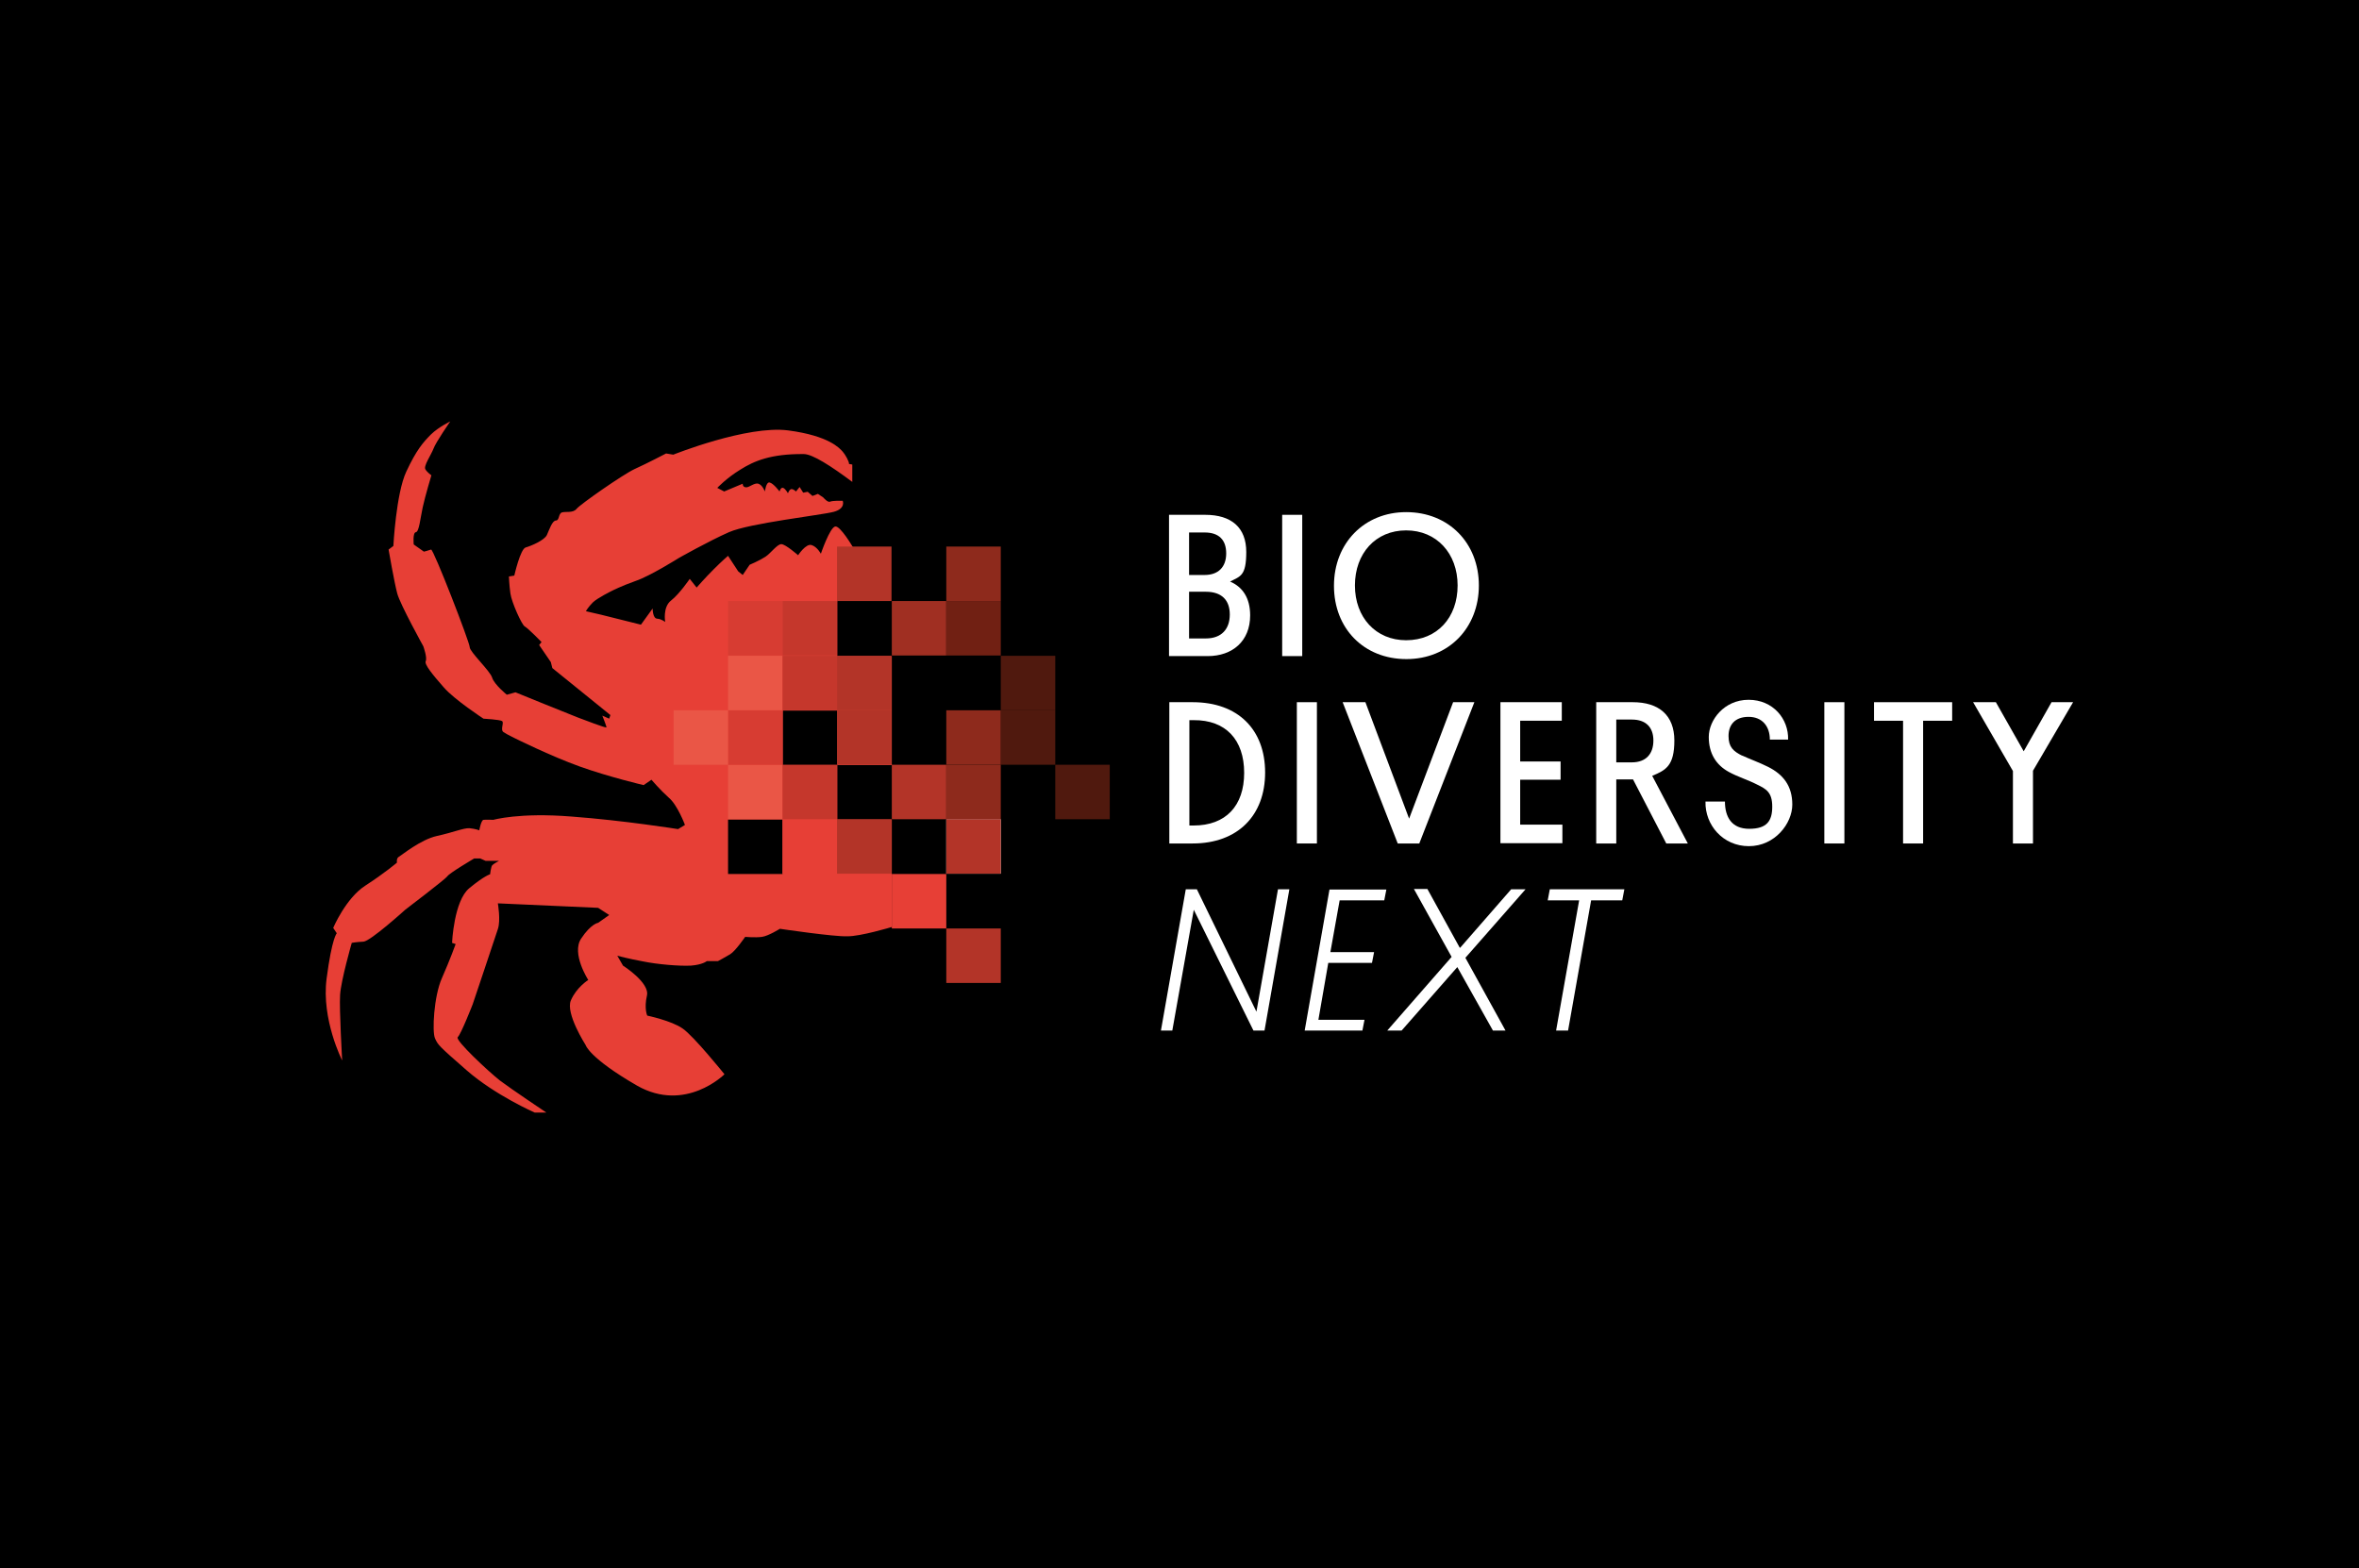 <?xml version="1.0" encoding="UTF-8"?>
<svg xmlns="http://www.w3.org/2000/svg" version="1.1" viewBox="0 0 788 524">
  <defs>
    <style>
      .cls-1 {
        fill: #712013;
      }

      .cls-2 {
        fill: #c5372c;
      }

      .cls-3 {
        fill: #d73c32;
      }

      .cls-4 {
        fill: #50190e;
      }

      .cls-5 {
        fill: #fff;
      }

      .cls-6 {
        fill: #b33428;
      }

      .cls-7 {
        fill: #e73f36;
      }

      .cls-8 {
        fill: #a02f22;
      }

      .cls-9 {
        fill: #8e2a1c;
      }

      .cls-10 {
        fill: #ea5646;
      }
    </style>
  </defs>
  <!-- Generator: Adobe Illustrator 28.7.1, SVG Export Plug-In . SVG Version: 1.2.0 Build 142)  -->
  <g>
    <g id="Laag_1">
      <g id="Laag_1-2" data-name="Laag_1">
        <rect y="0" width="788" height="524"/>
        <g>
          <path class="cls-7" d="M297.9,292v-18.2h-18.2v-18.2h-18.2v-18.2h18.2v18.2h18.2v-36.4h-18.2v-18.2l5.2-18.2s-4.2-7.2-5.9-6.9c-1.8.3-4.8,9.1-4.8,9.1,0,0-1.2-2.3-3.1-2.9s-4.5,3.4-4.5,3.4c0,0-4.2-3.7-5.6-3.7s-3.5,3-5.3,4.2-5.3,2.7-5.3,2.7l-2.3,3.4-1.5-1.2-3.4-5.2s-1.9,1.6-4.8,4.5c-2.9,2.9-5.7,6.1-5.7,6.1l-2.3-2.9s-3.4,5-6.2,7.2c-2.9,2.2-2,7.2-2,7.2,0,0-1.2-1-2.7-1.1s-1.5-3.4-1.5-3.4l-3.9,5.4-13.2-3.3-5.2-1.2s.8-1.4,2.3-2.9,6.4-3.9,6.4-3.9c0,0,3.1-1.6,7.9-3.3,4.8-1.6,14.5-7.7,14.5-7.7,0,0,9.9-5.6,16.7-8.6s30.9-5.7,35-6.8,3-3.7,3-3.7c0,0-3.4-.1-4.2.3s-2.3-1.4-2.3-1.4l-1.8-1.2-1.8.7-1.6-1.4-1.5.3-1.2-1.9-1.2,1.5s-.8-.8-1.5-.8-1.2,1.4-1.2,1.4c0,0-.8-1.5-1.6-1.8-.8-.3-1.2,1.2-1.2,1.2,0,0-2-2.7-3.3-3-1.2-.3-1.6,3-1.6,3,0,0-.8-2.2-2.2-2.6-1.4-.4-3.1,1.4-4.2,1.2-1.1-.1-1-1.2-1-1.2l-6.2,2.6-2.3-1.2s3.1-3.3,7.7-6.1c4.6-2.9,10.2-5.3,21.2-5.2,2.9,0,9.1,4,16.2,9.3v-5.8l-1.1-.2c.1-.7-1.2-3.1-2.1-4.1-1-1.1-4.5-5.3-18.2-7.1-13.7-1.8-38.4,8.1-38.4,8.1l-2.4-.4s-6.5,3.4-10.5,5.2c-3.9,1.8-18.2,11.8-19.4,13.3s-3.7.8-4.9,1.2-.8,2.7-2,2.7-2.2,3-3,4.8-5.3,3.7-7.1,4.2-3.8,9.4-3.8,9.4l-1.8.3s.1,2.9.5,5.7c.4,2.9,3.8,10.5,4.8,11s5.6,5.2,5.6,5.2l-.8,1,3.9,5.7.5,2,19.4,15.7-.4,1.2-2.3-1s1.4,3.5,1.4,3.9-7.7-2.6-9.6-3.3c-1.9-.7-20.8-8.4-20.8-8.4l-2.9.8s-4.2-3.4-4.9-5.7-7.5-8.6-7.5-10.2-12.1-32.8-12.9-32.6c-.8.3-2.4.7-2.4.7l-3.4-2.4s-.4-3.9.7-4.1c1.1-.1,1.5-4.6,2.3-8.3s2.9-10.7,2.9-10.7c0,0-1.4-1-2-2-.7-1.1,1.9-4.8,2.7-6.9.8-2.2,5.6-9.1,5.6-9.1,0,0-3.8,1.8-6.4,4.3-2.6,2.6-4.9,5.2-8.3,12.5-3.4,7.3-4.3,24.8-4.3,24.8l-1.6,1.2s1.9,11,2.9,14.7,8.7,17.6,8.7,17.6c0,0,1.4,3.9.8,5-.5,1.1,2.4,4.6,6,8.7,3.5,4.1,13.3,10.5,13.3,10.5,0,0,5.4.3,6.2.8s-.7,2.9.5,3.7,3.5,1.9,3.5,1.9c0,0,12.2,6.1,22,9.6s21.3,6.2,21.3,6.2l2.6-1.8s3,3.5,5.8,6c2.9,2.4,5.4,9.1,5.4,9.1l-2.3,1.4s-18.1-2.9-35.6-4.2c-17.5-1.4-26.1,1.1-26.1,1.1,0,0-2.4-.1-3.3,0-.8.1-1.4,3.5-1.4,3.5,0,0-1.2-.5-3.3-.7-2-.1-5.4,1.4-10.9,2.6-5.4,1.2-11.7,6.4-12.6,6.9-1,.5-.7,2-.7,2,0,0-4.1,3.5-10.6,7.7-6.5,4.2-10.7,14.1-10.7,14.1l1.2,1.8s-1.6,1.4-3.4,15.1,5.2,27.4,5.2,27.4c0,0-1-17-.7-21.9s3.9-17.4,3.9-17.4c0,0,1.6-.3,3.9-.4s14-10.7,14-10.7c0,0,13.4-10.2,14-11.1.5-1,9-6,9-6h2l1.8.8h4.5s-1.9,1-2.3,1.5c-.4.5-.7,3-.7,3,0,0-1.8.4-6.9,4.6-5.2,4.2-5.8,18.3-5.8,18.3l1.2.4s-1.9,5.3-4.6,11.4c-2.7,6.1-3.3,17.9-2.3,20.1s1.1,2.4,10.6,10.7c9.5,8.3,22.7,14.1,22.7,14.1h3.9s-11.8-7.9-15.5-10.7c-3.7-2.9-15.2-13.6-14.1-14.5,1.1-1,5-11,5-11,0,0,7.5-22.3,8.4-25.1,1-2.9,0-8.6,0-8.6l33.5,1.5,3.7,2.4-3.7,2.6s-2.4.3-5.7,5.3,2.4,13.8,2.4,13.8c0,0-3.9,2.4-5.8,6.8-1.9,4.3,4.9,14.9,4.9,14.9,0,0,1.1,4.3,17.2,13.6,16.2,9.2,29.2-3.8,29.2-3.8,0,0-10.3-12.8-14-15.3-3.7-2.6-11.8-4.3-11.8-4.3,0,0-1.1-2.3-.1-6.7,1-4.3-8-10-8-10l-1.9-3.3s3.7,1,8.6,1.9c4.9,1,12.1,1.6,16,1.4,3.9-.3,5.3-1.5,5.3-1.5h3.7s2.3-1.2,4.1-2.3,5-5.8,5-5.8c0,0,3.4.3,5.6,0s6-2.7,6-2.7c0,0,18.2,2.7,22.5,2.5,4.3.1,14.9-3.1,14.9-3.1v-18.2.5ZM261.4,292h-18.2v-18.2h18.2v18.2Z"/>
          <g>
            <path class="cls-5" d="M403.5,219.2h-13v-47.2h12.1c8.8,0,13.7,4.3,13.7,12.4s-2,8.1-5.4,9.9c4.2,1.8,6.7,5.5,6.7,11.3,0,8.6-5.9,13.6-14.2,13.6h0ZM397.2,177.9v14.2h5.2c4.6,0,7.2-2.7,7.2-7.2s-2.4-7-7.2-7h-5.2ZM397.2,197.7v15.6h5.6c5.3,0,8-3.2,8-8s-2.7-7.6-8-7.6h-5.6Z"/>
            <path class="cls-5" d="M435,219.2h-6.7v-47.2h6.7v47.2Z"/>
            <path class="cls-5" d="M469.7,171.1c14.3,0,24.3,10.4,24.3,24.5s-10,24.6-24.2,24.6-24.2-10.2-24.2-24.5,10.2-24.6,24.1-24.6h0ZM469.7,213.9c10.4,0,17.2-7.6,17.2-18.3s-7-18.4-17.2-18.4-17.1,7.7-17.1,18.4,7,18.3,17.1,18.3Z"/>
            <path class="cls-5" d="M398.4,234.6c15.2,0,24.2,9.2,24.2,23.5s-9.1,23.7-24.2,23.7h-7.8v-47.2h7.8ZM397.3,275.8h1.4c10.8,0,16.9-6.6,16.9-17.6s-6.1-17.7-16.9-17.6h-1.4v35.2Z"/>
            <path class="cls-5" d="M439.9,281.8h-6.7v-47.2h6.7v47.2Z"/>
            <path class="cls-5" d="M448.6,234.6h7.5l14.6,38.9,14.7-38.9h7.1l-18.4,47.2h-7.2l-18.4-47.2h0Z"/>
            <path class="cls-5" d="M501.2,281.8v-47.2h20.5v6.2h-13.9v13.6h13.5v6.1h-13.5v15h14.1v6.2h-20.7Z"/>
            <path class="cls-5" d="M551.9,259.2l11.9,22.6h-7.2l-11.1-21.4h-5.6v21.4h-6.7v-47.2h12.2c8.8,0,13.9,4.4,13.9,12.8s-2.8,9.9-7.4,11.8h0ZM539.9,240.4v14.3h5.2c4.8,0,7.2-2.9,7.2-7.3s-2.5-7-7.2-7h-5.2Z"/>
            <path class="cls-5" d="M581.9,252.4c2.8,1.3,5.7,2.3,8.7,3.8,5,2.5,8.1,6.3,8.1,12.6s-5.8,13.9-14.5,13.9-14.7-7.1-14.5-14.9h6.5c0,5.1,2.2,9.1,8.1,9.1s7.7-2.6,7.7-7.4-2-5.9-5.1-7.4c-3.1-1.6-6.3-2.5-9.4-4.2-4.2-2.3-6.7-6.1-6.7-11.7s5.1-12.4,13.3-12.4,13.4,6.4,13.2,13.3h-6.1c0-4.4-2.5-7.6-7.1-7.6s-6.7,2.7-6.7,6.4,1.6,5.1,4.6,6.6h0Z"/>
            <path class="cls-5" d="M616.1,281.8h-6.7v-47.2h6.7v47.2Z"/>
            <path class="cls-5" d="M642.4,240.8v41h-6.7v-41h-9.7v-6.2h26.1v6.2h-9.7,0Z"/>
            <path class="cls-5" d="M659.2,234.6h7.5l9.3,16.4,9.3-16.4h7.2l-13.4,22.9v24.3h-6.7v-24.2l-13.3-23h.1Z"/>
            <path class="cls-5" d="M398.8,303.8l-7.2,40.5h-3.8l8.3-47.2h3.7l19.9,40.9,7.2-40.9h3.8l-8.3,47.2h-3.7l-20-40.5h.1Z"/>
            <path class="cls-5" d="M435.8,344.4l8.3-47.2h19l-.7,3.6h-14.9l-3.1,17.3h14.6l-.7,3.6h-14.6l-3.3,19h15.4l-.7,3.6h-19.3Z"/>
            <path class="cls-5" d="M487.7,316.7l17.1-19.6h4.8l-20.1,22.9,13.4,24.3h-4.2l-11.9-21.2-18.6,21.2h-4.8l21.5-24.6-12.6-22.7h4.5l10.8,19.6h.1Z"/>
            <path class="cls-5" d="M531.5,300.8l-7.7,43.5h-4l7.7-43.5h-10.5l.7-3.7h24.9l-.7,3.7h-10.4Z"/>
          </g>
          <rect class="cls-7" x="261.4" y="273.7" width="18.2" height="18.2"/>
          <rect class="cls-6" x="279.6" y="273.7" width="18.2" height="18.2"/>
          <rect class="cls-10" x="243.2" y="255.5" width="18.2" height="18.2"/>
          <rect class="cls-2" x="261.4" y="255.5" width="18.2" height="18.2"/>
          <rect class="cls-3" x="243.2" y="237.3" width="18.2" height="18.2"/>
          <rect class="cls-6" x="279.6" y="237.3" width="18.2" height="18.2"/>
          <rect class="cls-10" x="243.2" y="219.1" width="18.2" height="18.2"/>
          <rect class="cls-2" x="261.4" y="219.1" width="18.2" height="18.2"/>
          <rect class="cls-6" x="279.6" y="219.1" width="18.2" height="18.2"/>
          <rect class="cls-3" x="243.2" y="200.8" width="18.2" height="18.2"/>
          <rect class="cls-2" x="261.4" y="200.8" width="18.2" height="18.2"/>
          <rect class="cls-6" x="279.6" y="182.6" width="18.2" height="18.2"/>
          <rect class="cls-6" x="316.1" y="310.2" width="18.2" height="18.2"/>
          <rect class="cls-7" x="297.9" y="292" width="18.2" height="18.2"/>
          <rect class="cls-8" x="297.9" y="200.8" width="18.2" height="18.2"/>
          <rect class="cls-5" x="316.1" y="273.7" width="18.2" height="18.2"/>
          <rect class="cls-1" x="316.1" y="200.8" width="18.2" height="18.2"/>
          <rect class="cls-9" x="316.1" y="182.6" width="18.2" height="18.2"/>
          <rect class="cls-9" x="316.1" y="255.5" width="18.2" height="18.2"/>
          <rect class="cls-6" x="297.9" y="255.5" width="18.2" height="18.2"/>
          <rect class="cls-6" x="316.1" y="273.7" width="18.2" height="18.2"/>
          <rect class="cls-4" x="334.3" y="237.3" width="18.2" height="18.2"/>
          <rect class="cls-9" x="316.1" y="237.3" width="18.2" height="18.2"/>
          <rect class="cls-4" x="334.3" y="219.1" width="18.2" height="18.2"/>
          <rect class="cls-4" x="352.5" y="255.5" width="18.2" height="18.2"/>
          <rect class="cls-10" x="225" y="237.3" width="18.2" height="18.2"/>
        </g>
      </g>
    </g>
  </g>
</svg>